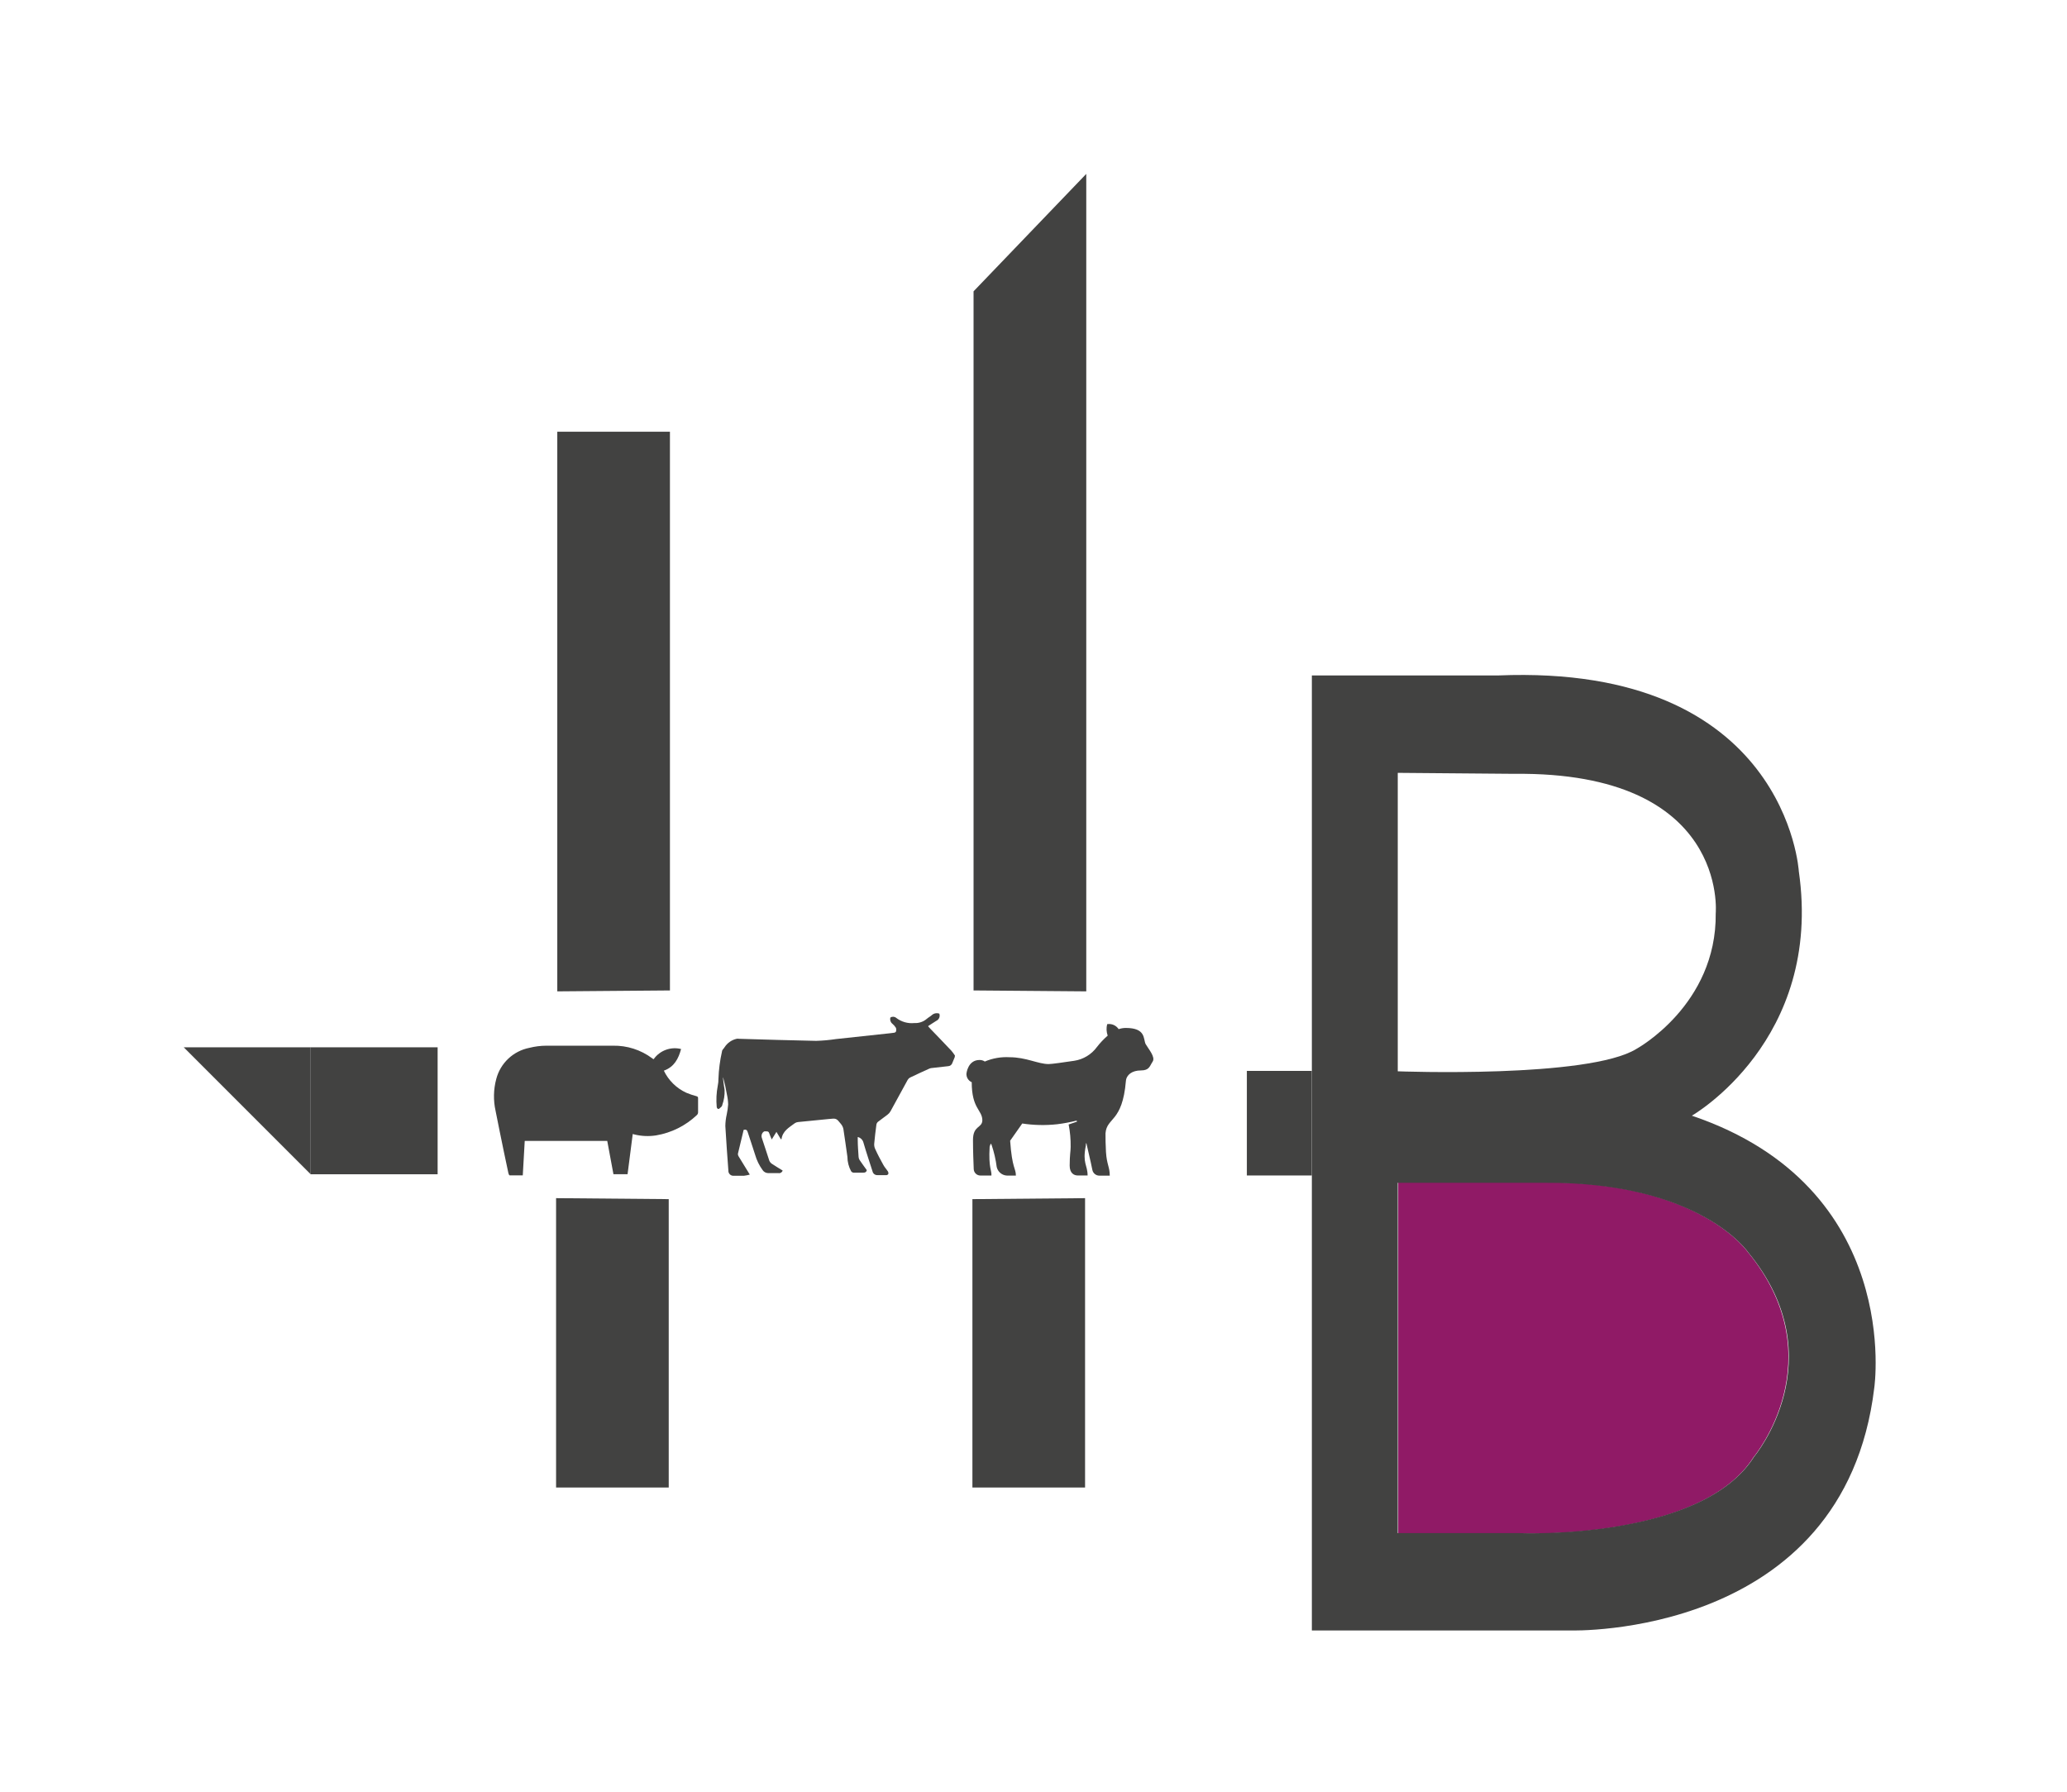 <?xml version="1.0" encoding="UTF-8" standalone="no"?><!DOCTYPE svg PUBLIC "-//W3C//DTD SVG 1.1//EN" "http://www.w3.org/Graphics/SVG/1.1/DTD/svg11.dtd"><svg width="100%" height="100%" viewBox="0 0 6250 5417" version="1.1" xmlns="http://www.w3.org/2000/svg" xmlns:xlink="http://www.w3.org/1999/xlink" xml:space="preserve" xmlns:serif="http://www.serif.com/" style="fill-rule:evenodd;clip-rule:evenodd;stroke-linejoin:round;stroke-miterlimit:2;"><rect id="Plan-de-travail1" serif:id="Plan de travail1" x="0" y="0" width="6250" height="5416.67" style="fill:none;"/><g><path d="M4670.13,3574.3l-442.358,0l0,1061.81l368.75,-0.001c0,0.001 546.875,21.876 706.25,-231.6c0,0.001 247.221,-295.137 -17.363,-618.92c-0.521,0 -144.446,-214.413 -615.279,-211.288Z" style="fill:#901a66;fill-rule:nonzero;"/><path d="M1681.42,4497.04l340.625,0l0,-871.875l-340.625,-2.955l0,874.83Z" style="fill:#424241;fill-rule:nonzero;"/><path d="M2940.29,4497.04l340.625,0l0,-874.83l-340.625,2.955l0,871.875Z" style="fill:#424241;fill-rule:nonzero;"/><path d="M1685.07,1305.21l0,1691.84l340.625,-2.779l0,-1689.06l-340.625,0Z" style="fill:#424241;fill-rule:nonzero;"/><path d="M5115.63,3372.92c0,0 397.221,-227.259 323.438,-739.063c-0.001,0 -36.98,-627.95 -909.55,-591.841l-562.846,0l0,2887.15l782.291,0c0,0 827.084,25.175 918.23,-733.334c-0.001,0.346 89.062,-606.075 -551.563,-822.916Zm-889.237,-1036.46l352.258,2.95c648.958,-7.291 609.2,421.53 609.2,421.53c3.125,277.779 -239.583,409.895 -239.583,409.895c-144.617,89.759 -721.875,67.884 -721.875,67.884l0,-902.259Zm1077.43,2067.53c-159.725,252.779 -707.813,230.904 -707.813,230.904l-369.62,0l0,-1059.03l443.75,0c472.225,-2.95 616.32,210.766 616.32,210.766c265.105,322.221 17.363,617.359 17.363,617.359Z" style="fill:#424241;fill-rule:nonzero;"/><path d="M2943.75,880.729l0,2113.54l340.8,2.779l0,-2471.35l-340.8,355.033Z" style="fill:#424241;fill-rule:nonzero;"/><path d="M2886.79,3196.01c-2.43,5.9 -4.859,11.979 -7.117,17.359c-1.729,5.762 -7.008,9.775 -13.021,9.896c-17.362,1.737 -34.721,3.82 -50.867,5.729c-2.35,0.35 -4.633,1.054 -6.77,2.083c-19.1,8.683 -38.371,17.363 -57.292,26.563c-3,1.57 -5.475,3.987 -7.121,6.945c-17.358,31.771 -34.721,63.542 -52.083,95.138c-2.167,3.871 -5.125,7.246 -8.679,9.896c-9.55,7.466 -19.617,14.412 -29.167,21.875c-2.533,2.179 -4.2,5.2 -4.688,8.508c-2.604,19.096 -4.862,38.196 -6.595,57.292c-0.48,5.475 0.479,10.979 2.775,15.97c7.812,17.363 16.145,32.813 25,48.788c3.82,7.117 9.55,13.021 13.891,19.792c1.259,2.146 1.634,4.7 1.042,7.116c-1.104,2.009 -3.108,3.371 -5.383,3.646l-27.43,0c-6.995,0.438 -13.341,-4.287 -14.933,-11.112c-9.2,-28.817 -18.921,-57.463 -27.429,-86.805c-2.046,-8.583 -8.775,-15.312 -17.363,-17.362l0,8.683c0,17.359 1.563,34.721 2.605,52.084c0.316,3.429 1.512,6.716 3.475,9.545c6.941,10.246 14.233,20.142 21.354,30.038c-1.563,6.075 -5.384,7.637 -11.113,7.462l-29.512,0c-2.713,-0.454 -5.142,-1.95 -6.771,-4.166c-7.354,-13.413 -11.233,-28.454 -11.288,-43.75c-4.166,-27.95 -7.637,-56.075 -12.15,-84.025c-1.183,-5.633 -3.75,-10.883 -7.466,-15.279c-13.888,-17.363 -14.063,-17.363 -36.804,-14.93c-31.08,3.296 -62.155,5.9 -93.059,9.2c-3.421,0.338 -6.708,1.534 -9.546,3.471c-17.362,13.021 -36.808,23.267 -40.279,48.267l-2.083,0l-13.196,-22.05l-14.233,22.917c-2.954,-7.292 -5.729,-13.367 -7.988,-19.792c-2.258,-6.425 -8.679,-4.167 -13.195,-4.863c-1.909,0 -4.859,2.434 -6.421,4.342c-3.654,5.05 -4.317,11.692 -1.738,17.363c7.638,22.045 14.409,44.616 21.875,66.666c1.584,4.038 4.375,7.492 7.988,9.896c10.587,7.117 21.7,13.542 32.462,20.313c-1.516,5.491 -7.083,8.92 -12.671,7.812l-30.904,0c-7.071,-0.025 -13.646,-3.708 -17.362,-9.725c-9.909,-13.654 -17.371,-28.925 -22.046,-45.137c-7.121,-23.438 -15.625,-46.7 -22.746,-69.446c-2.083,-6.942 -5.729,-7.984 -12.15,-6.421c-5.904,24.129 -11.808,48.087 -17.362,72.221c-0.217,2.766 0.516,5.525 2.083,7.812c10.937,17.363 21.875,35.938 33.854,55.209c-5.692,1.595 -11.496,2.758 -17.362,3.47l-30.9,0c-0.53,0.059 -1.055,0.088 -1.584,0.088c-8.191,0 -14.933,-6.742 -14.933,-14.933c0,-0.259 0.008,-0.517 0.021,-0.78c-3.125,-44.791 -6.771,-89.754 -9.2,-134.72c0.158,-11.688 1.558,-23.33 4.166,-34.721c2.138,-10.075 3.588,-20.284 4.342,-30.559c-0.246,-10.229 -1.525,-20.408 -3.821,-30.379c-2.937,-17.558 -6.821,-34.946 -11.633,-52.083c-0.083,1.387 -0.083,2.779 0,4.167c1.392,11.804 2.779,23.608 4.687,34.72c0.609,15.48 -1.808,30.934 -7.116,45.488c0,3.992 -5.384,7.637 -8.679,10.588c-3.3,2.954 -7.467,-0.001 -7.988,-4.688c-2.004,-21.508 -0.95,-43.192 3.125,-64.408c1.475,-6.846 2.175,-13.834 2.083,-20.834c0.963,-27.883 4.567,-55.612 10.763,-82.812c0,-4.688 5.558,-8.509 7.987,-13.021c8.38,-12.842 21.48,-21.888 36.459,-25.175c2.233,-0.442 4.537,-0.442 6.771,0c77.95,2.258 156.25,4.863 233.508,6.25c19.937,-0.587 39.825,-2.383 59.546,-5.379l151.562,-16.321c7.988,-0.867 15.975,-1.563 23.788,-2.779c2.254,0 5.9,-1.909 6.25,-3.471c1.296,-3.708 1.296,-7.75 0,-11.458c-2.992,-4.8 -6.746,-9.08 -11.113,-12.675c-5.379,-4.446 -7.575,-11.721 -5.554,-18.4c5.329,-3.559 12.408,-3.205 17.358,0.866c15.58,12.104 35.234,17.767 54.863,15.8c13.721,0.809 27.233,-3.737 37.675,-12.675c4.687,-4.166 10.587,-7.116 15.275,-11.283c6.146,-5.613 14.925,-7.354 22.746,-4.517c3.133,8.575 -1.009,18.234 -9.375,21.875l-23.092,14.759l-1.388,1.562l4.859,5.554c21.875,22.746 43.925,45.488 65.625,68.579c3.837,4.571 7.375,9.384 10.591,14.409l-0.695,4.862Z" style="fill:#424241;fill-rule:nonzero;"/><path d="M1913.2,3428.3l-15.625,121.525l-42.708,0l-18.75,-100.692l-249.48,0l-5.904,104.167l-39.758,0c-1.213,0 -3.125,-3.821 -3.646,-6.25c-4.688,-21.008 -9.025,-42.017 -13.367,-63.196c-8.508,-41.842 -17.362,-83.679 -25.521,-125.696c-7.045,-31.758 -6.329,-64.754 2.084,-96.179c12.408,-47.8 51.221,-84.45 99.654,-94.096c17.025,-4.316 34.517,-6.533 52.083,-6.6l201.213,0c42.587,-0.808 84.254,12.571 118.404,38.021l3.646,2.604l1.042,0c18.612,-26.237 51.616,-38.416 82.812,-30.554c-7.812,28.992 -20.487,53.992 -52.083,65.45c14.112,29.425 38.071,53.013 67.708,66.667c9.983,4.196 20.254,7.679 30.729,10.417c3.992,1.216 5.209,2.604 5.034,6.6l0,42.358c-0.059,2.929 -1.242,5.729 -3.296,7.812c-34.113,32.467 -77.171,53.996 -123.613,61.809c-21.546,3.383 -43.55,2.5 -64.758,-2.604l-5.9,-1.563Z" style="fill:#424241;fill-rule:nonzero;"/><path d="M3464.08,3156.43c-7.637,-15.279 1.563,-48.787 -60.241,-48.787c-7.271,0.054 -14.484,1.283 -21.354,3.645c-7.559,-11.433 -21.205,-17.37 -34.726,-15.104c-2.933,11.475 -2.387,23.563 1.563,34.725c-12.083,10.433 -23.075,22.067 -32.813,34.721c-16.433,22.35 -41.133,37.233 -68.575,41.321c-30.554,4.512 -67.187,9.896 -77.083,9.896c-32.117,0 -67.883,-20.663 -118.229,-20.663c-25.608,-1.462 -51.217,2.992 -74.825,13.021c-4.713,-3.179 -10.292,-4.817 -15.975,-4.688c-35.763,0 -39.583,41.321 -39.583,41.321c-0.571,11.079 5.812,21.417 15.975,25.867c0,80.037 31.25,83.162 32.116,114.412c0,25.171 -28.3,15.275 -28.3,60.242c0,35.763 1.563,68.575 2.259,88.367c0.541,10.525 9.258,18.929 19.791,19.1l33.679,0c1.392,-15.279 -9.2,-22.746 -5.379,-86.809c0.629,-3.512 1.925,-6.87 3.817,-9.895l2.258,4.516c7.288,21.542 12.404,43.759 15.279,66.317c3.288,14.721 16.175,25.462 31.25,26.042l26.734,0c0,-22.917 -11.459,-20.659 -17.359,-105.38c3.125,-4.516 19.096,-27.433 36.63,-52.083c34.825,5.317 70.191,6.075 105.208,2.254c19.537,-2.35 38.908,-5.941 57.987,-10.762c2.259,0 3.125,2.429 1.563,3.125l-24.479,8.333c4.408,22.35 6.441,45.104 6.075,67.883c0,13.021 -2.95,24.48 -2.95,56.421c0,22.917 13.021,29.863 24.304,29.863l29.862,0c0,-32.117 -16.145,-35.938 -5.383,-90.104c0,-2.259 0,-5.209 1.563,-8.334l13.716,60.242l4.513,21.354c2,10.138 11.025,17.475 21.354,17.363l31.25,0c0,-26.738 -9.025,-32.813 -11.458,-71.7c-1.388,-32.121 -1.388,-32.121 -1.388,-56.425c3.821,-48.784 51.042,-32.117 61.633,-157.988c1.563,-18.921 19.096,-31.941 45.138,-31.941c26.042,-0.001 26.562,-13.021 35.762,-26.738c9.205,-13.717 -13.02,-38.542 -21.179,-52.95Z" style="fill:#424241;fill-rule:nonzero;"/><rect x="3770.13" y="3237.5" width="196.354" height="316.146" style="fill:#424241;"/><path d="M939.408,3550l0,-383.854l-383.854,0" style="fill:#424241;fill-rule:nonzero;"/><rect x="939.408" y="3166.15" width="383.854" height="383.854" style="fill:#424241;"/></g></svg>